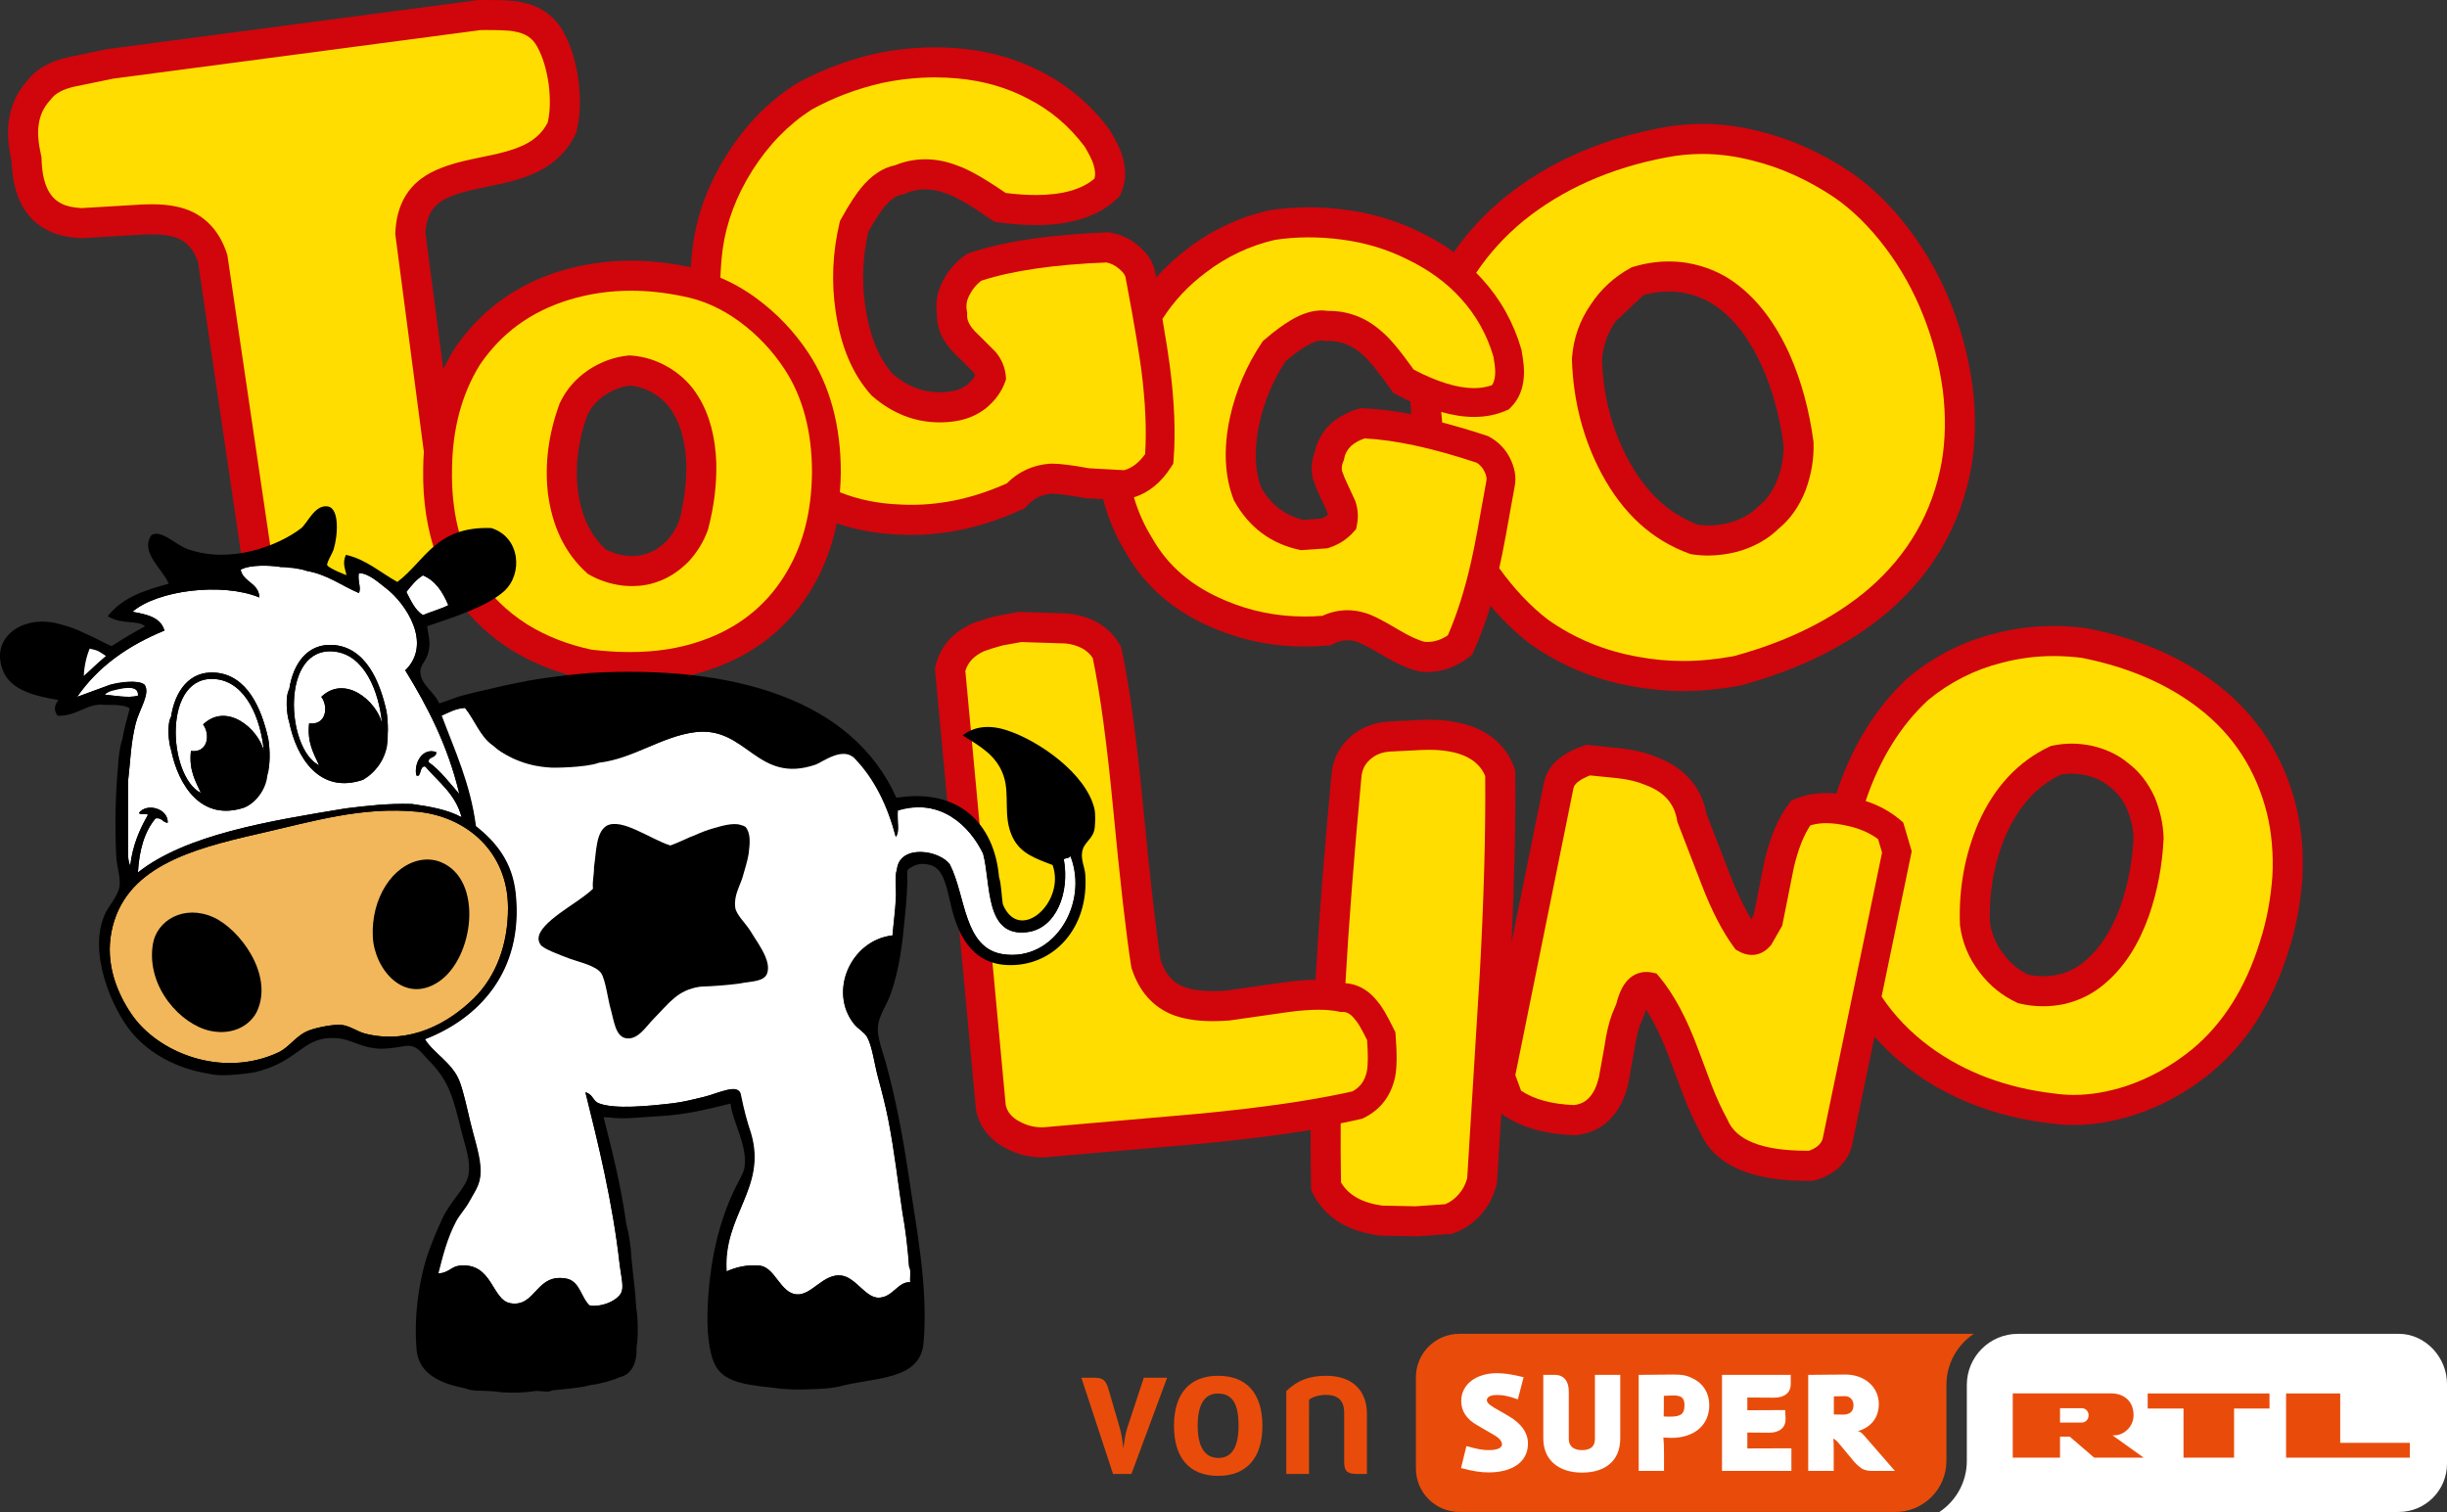 <?xml version="1.0" encoding="utf-8"?>
<!-- Generator: Adobe Illustrator 16.0.0, SVG Export Plug-In . SVG Version: 6.00 Build 0)  -->
<!DOCTYPE svg PUBLIC "-//W3C//DTD SVG 1.1//EN" "http://www.w3.org/Graphics/SVG/1.1/DTD/svg11.dtd">
<svg version="1.1" id="Layer_1" xmlns="http://www.w3.org/2000/svg" xmlns:xlink="http://www.w3.org/1999/xlink" x="0px" y="0px"
	 width="1000.001px" height="617.988px" viewBox="0 0 1000.001 617.988" enable-background="new 0 0 1000.001 617.988"
	 xml:space="preserve">
<rect x="0" y="0" width="1000.001" height="617.988" fill="#333333" stroke="none"/>
<g>
	<path fill="#D1050C" d="M578.757,505.338l-0.33-0.012l-13.996-0.279l-0.401-0.008l-0.413-0.053
		c-13.076-1.742-22.18-7.482-27.061-17.07l-0.754-1.479l-0.03-1.629c-0.155-7.441-0.208-15.131-0.177-22.932
		c-12.55,2.064-26.854,3.871-43.471,5.48l-64.558,5.635l-0.144,0.02h-0.145c-0.526,0.031-1.022,0.041-1.537,0.041
		c-5.336,0-10.466-1.35-15.224-4.004c-6.234-3.396-10.26-8.627-11.601-15.121l-0.083-0.393l-0.031-0.391l-16.617-178.704
		l-0.113-1.188l0.279-1.166c1.869-7.762,6.874-13.551,14.873-17.206l0.289-0.124l0.299-0.113c3.055-1.075,5.944-1.983,8.845-2.746
		l0.279-0.061l0.278-0.063l8.504-1.539l0.743-0.122l0.764,0.02l18.867,0.61h0.3l0.31,0.039c12.137,1.425,18.082,7.72,20.941,12.758
		l0.536,0.958l0.228,1.075c3.178,14.882,6.119,36.391,8.74,63.916c2.736,28.693,5.213,50.49,7.194,63.113
		c1.909,5.541,4.912,8.969,9.423,10.764c2.931,1.135,6.967,1.723,11.932,1.723c1.744,0,3.611-0.07,5.583-0.215l23.655-3.396
		c4.624-0.639,8.865-0.971,12.674-1.02c1.279-23.006,3.52-51.832,6.471-83.385c0.393-6.223,3.024-11.683,7.658-15.81
		c4.325-3.861,9.64-6.007,15.802-6.347l12.602-0.641c1.321-0.061,2.579-0.094,3.818-0.094c3.943,0,7.555,0.312,10.724,0.931
		c15.367,2.724,21.611,11.662,24.141,18.68l0.412,1.136v1.207c0.208,20.313-0.32,43.542-1.558,69.241L631,319.605l0.032-0.155
		l0.041-0.155c1.588-6.422,6.884-11.25,15.708-14.346l1.507-0.527l1.59,0.166l12.446,1.259c5.759,0.671,10.672,1.878,14.687,3.602
		c11.311,4.25,18.341,12.26,20.373,23.191l9.546,24.677c2.817,7.316,5.708,13.375,8.764,18.371l0.99-1.713l4.376-21.983l0.03-0.146
		l0.032-0.133c2.354-9.847,5.646-17.567,9.763-22.964l1.177-1.539l1.797-0.732c3.715-1.538,7.895-2.322,12.437-2.322
		c1.331,0,2.714,0.074,4.128,0.219c6.389-19.405,16.234-35.298,29.29-47.344l0.134-0.122l0.156-0.125
		c10.393-8.576,22.158-14.564,34.986-17.774c7.751-2.083,15.956-3.146,24.296-3.146c4.241,0,8.618,0.268,13.014,0.826l0.249,0.03
		l0.247,0.052c20.992,4.127,38.94,11.877,53.348,23.037c16.307,12.548,27.165,29.301,32.232,49.776
		c2.219,9.195,3.065,18.969,2.549,29.094c-0.764,10.693-2.611,20.469-5.676,30.002c-6.472,20.982-17.111,37.723-31.604,49.676
		c-9.639,7.863-20.125,13.676-31.168,17.287c-8.556,2.766-16.927,4.168-24.914,4.168c-3.272,0-6.554-0.236-9.732-0.701
		c-21.427-2.477-40.323-9.598-56.166-21.168c-5.842-4.293-11.063-9.041-15.615-14.213l-9.155,44.143
		c-0.723,3.572-2.693,6.846-5.841,9.693l-0.136,0.113l-0.134,0.123c-2.725,2.23-6.006,3.871-9.227,4.625l-0.743,0.184l-0.784,0.012
		c-0.619,0-1.237,0.012-1.837,0.012c-23.067,0-37.64-6.648-43.357-19.744c-2.487-4.613-4.81-9.693-6.874-15.078l-5.501-14.68
		c-3.014-8.232-6.306-15.107-9.824-20.559c-0.104,0.363-0.218,0.766-0.342,1.23l-0.113,0.453l-0.187,0.434l-1.815,4.408
		c-0.547,1.527-1.56,4.881-2.344,10.484l-0.03,0.133l-0.021,0.135l-2.259,12.594l-0.042,0.162l-0.031,0.178
		c-1.29,5.574-3.427,10.115-6.378,13.479c-3.592,4.346-8.689,6.996-14.758,7.668l-0.507,0.053l-0.516-0.021
		c-12.334-0.404-22.346-3.377-29.767-8.834l-1.712,27.732l-0.042,0.68l-0.165,0.67c-1.237,4.729-3.199,8.535-6.213,12.004
		c-2.952,3.459-6.677,6.068-11.033,7.709l-0.99,0.383l-1.054,0.07l-13.241,0.939L578.757,505.338z M828.799,398.361
		c2.013,0.424,4.077,0.65,6.101,0.65c2.104,0,4.22-0.227,6.306-0.691c4.324-1.01,8.235-3.076,11.517-6.098l0.053-0.064l0.083-0.061
		c5.779-5.059,10.413-12.469,13.809-22.015c2.993-8.712,4.768-18.031,5.233-27.641c-0.146-3.952-1.054-7.842-2.715-11.919
		c-1.816-3.84-4.066-6.709-6.864-8.795l-0.227-0.143l-0.186-0.174c-2.447-2.108-5.687-3.654-9.63-4.586
		c-1.929-0.4-3.839-0.597-5.676-0.597c-1.527,0-3.056,0.133-4.553,0.423c-9.793,4.83-17.069,12.869-22.271,24.563
		c-4.748,11.054-6.968,23.128-6.564,35.822c0.701,4.749,2.518,8.991,5.542,12.933C821.584,393.686,824.774,396.359,828.799,398.361"
		/>
	<path fill="#D1050C" d="M687.93,282.459h-0.062c-6.894,0-13.788-0.641-20.519-1.9c-15.491-2.693-29.651-8.554-42.015-17.379
		l-0.094-0.072l-0.093-0.072c-5.604-4.295-10.971-9.444-16.008-15.379c-2.043,6.698-4.324,12.838-6.842,18.371l-0.754,1.674
		l-1.466,1.102c-5.191,3.892-10.806,5.872-16.698,5.872c-0.877,0-1.776-0.05-2.663-0.132l-0.382-0.042l-0.372-0.083
		c-4.035-0.856-8.896-2.991-14.852-6.521c-7.121-4.273-9.754-5.325-10.682-5.574l-0.104-0.03l-0.124-0.031
		c-1.207-0.373-2.414-0.549-3.581-0.549c-1.879,0-3.716,0.467-5.635,1.425l-1.229,0.611l-1.362,0.122
		c-3.086,0.271-6.173,0.403-9.207,0.403c-12.951,0-25.43-2.508-37.061-7.452c-16.101-6.687-28.239-17.1-36.031-30.93
		c-4.149-6.688-7.255-14.015-9.288-21.882l-6.751-0.359l-0.434-0.022l-0.443-0.083c-6.46-1.177-10.796-1.743-13.242-1.743
		c-0.164,0-0.309,0.011-0.454,0.011c-3.942,0.362-7.038,1.919-9.774,4.87l-0.98,1.063l-1.3,0.599
		c-15.152,6.905-29.868,10.27-45.009,10.27c-1.723,0-3.468-0.042-5.191-0.135c-8.959-0.34-17.432-1.878-25.265-4.613
		c-2.127,10.402-5.852,19.857-11.116,28.196c-9.34,14.905-22.88,25.492-40.25,31.469c-9.991,3.489-21.169,5.262-33.202,5.262
		c-5.512,0-11.343-0.359-17.319-1.094l-0.31-0.031l-0.299-0.061c-11.281-2.375-21.54-6.389-30.487-11.944
		c-8.722-5.529-15.925-12.239-21.973-20.454c-3.211,6.234-7.875,5.232-12.097,7.245l-0.217,0.103l-0.227,2.364
		c-8.804,3.508-18.154,7.947-27.805,8.742c-3.581,0.351-7.213,0.536-10.671,0.536c-6.13,0-12.065-0.577-17.658-1.712l-1.218-0.249
		l-1.052-0.649c-7.905-4.779-13.128-12.623-15.533-23.315c-0.835-3.323-1.579-7.784-2.085-12.416L80.921,107.088
		c-2.095-6.142-5.738-9.527-11.445-10.641c-2.147-0.455-4.624-0.671-7.494-0.671c-0.949,0-1.94,0.021-2.972,0.073l-25.358,1.486
		l-0.424,0.021l-0.434-0.021c-5.552-0.341-9.927-1.393-13.385-3.251C10.162,89.491,5.218,79.975,4.712,65.785
		C3.31,59.458,2.938,53.946,3.609,49.396c0.794-6.142,3.395-11.839,7.513-16.379c3.613-4.769,9.331-8.03,16.968-9.67l15.78-3.262
		l0.258-0.051L44.375,20l150.819-19.94l0.443-0.051L196.082,0h2.342c7.709,0,11.879,0.257,14.696,0.918
		c7.627,1.435,13.542,5.625,17.133,12.137c2.982,5.316,4.996,11.745,6.131,19.61c0.98,7.926,0.752,14.645-0.702,20.693l-0.145,0.681
		l-0.3,0.641c-3.488,7.617-9.896,13.438-18.515,16.833c-2.819,1.198-6.224,2.24-11.013,3.387l-0.094,0.019l-0.093,0.021
		l-10.485,2.219c-9.197,1.95-13.47,4.139-15.431,5.625c-3.54,2.631-5.418,6.667-5.737,12.343l7.306,55.773
		c1.332-2.848,2.849-5.602,4.49-8.275l0.073-0.125l0.093-0.125c10.341-15.244,24.728-25.832,42.79-31.5
		c9.495-2.878,19.321-4.333,29.28-4.333c7.586,0,15.48,0.837,23.491,2.497c0.298,0.052,0.607,0.124,0.907,0.177
		c0.196-3.014,0.475-6.019,0.847-8.98c1.786-12.86,6.451-25.307,13.892-37.083c7.719-12.158,16.885-21.54,28.009-28.712l0.208-0.134
		l0.217-0.113c9.917-5.491,20.692-9.598,32.015-12.21c8.288-1.765,16.524-2.642,24.626-2.642c3.447,0,6.924,0.166,10.332,0.475
		c12.054,1.094,23.284,4.334,33.346,9.64c10.609,5.386,19.847,13.21,27.391,23.201l0.238,0.32l0.217,0.351
		c2.384,4.045,4.148,7.379,5.046,10.517c1.652,5.428,1.497,10.526-0.515,15.037l-0.568,1.28l-1.022,0.969
		c-7.492,7.215-18.691,10.868-33.253,10.868c-4.645,0-9.732-0.371-15.152-1.094l-1.712-0.227l-1.424-0.98
		c-8.267-5.729-14.275-9.238-17.856-10.436l-0.175-0.051l-0.165-0.072c-2.983-1.156-5.925-1.755-8.732-1.755
		c-2.725,0-5.418,0.569-8.009,1.672l-0.794,0.341l-0.847,0.144c-2.271,0.382-4.675,2.106-7.132,5.129
		c-1.083,1.342-3.364,4.469-6.47,10.063c-2.375,10.445-2.757,20.592-1.177,31.005c1.786,11.692,5.438,20.57,11.146,27.132
		c5.903,5.027,12.167,7.472,19.124,7.472c1.673,0,3.417-0.144,5.182-0.434c2.333-0.422,4.292-1.268,6.202-2.724
		c1.373-1.146,2.437-2.383,3.168-3.715c-0.206-0.517-0.485-1.022-0.877-1.508l-5.284-5.295c-3.128-2.909-5.027-5.096-6.348-7.295
		c-2.106-3.323-3.138-6.936-3.075-10.745c-0.733-4.85,0.113-9.557,2.518-13.985c1.993-3.953,5.108-7.513,8.989-10.321l0.878-0.619
		l1.011-0.352c13.913-4.685,32.769-7.502,56.042-8.369l0.765-0.03l0.773,0.134c4.241,0.764,8.029,2.538,11.229,5.284
		c4.107,3.374,6.449,7.194,7.079,11.588c0.083,0.497,0.187,0.983,0.269,1.456c3.799-4.281,8.092-8.224,12.828-11.775
		c9.815-7.545,20.952-12.808,33.027-15.595l0.237-0.051l0.247-0.042c5.182-0.805,10.579-1.228,16.02-1.228
		c4.994,0,10.134,0.351,15.233,1.042c10.826,1.425,21.075,4.521,30.425,9.196c4.882,2.363,9.465,5.067,13.645,8.102
		c5.635-8.143,12.56-15.605,20.631-22.272c17.587-14.253,39.086-23.84,63.927-28.526c5.543-1.073,11.251-1.631,16.927-1.631
		c7.782,0,15.697,1.033,23.53,3.076c12.778,3.107,25.391,8.772,37.372,16.823c8.558,5.895,16.576,13.768,23.893,23.481
		c6.905,9.195,12.603,19.393,16.947,30.331c4.264,10.745,7.142,21.705,8.763,33.502c1.434,11.756,1.26,22.882-0.525,33.204
		c-4.284,23.384-15.679,43.169-33.884,58.889c-15.863,13.54-36.092,23.677-60.171,30.157l-0.258,0.072l-0.279,0.052
		C703.164,281.706,695.402,282.459,687.93,282.459 M247.469,224.538c2.549,1.354,5.408,2.24,8.318,2.591
		c0.814,0.094,1.682,0.135,2.538,0.135c2.292,0,4.386-0.351,6.234-1.052l0.092-0.03l0.094-0.033
		c2.704-0.939,5.263-2.641,7.833-5.179c2.301-2.58,3.891-5.204,5.026-8.195c2.044-7.855,2.993-15.667,2.849-23.221
		c-0.29-8.433-2.127-15.493-5.45-20.89c-1.931-3.24-4.48-5.77-7.824-7.823c-3.076-1.848-6.295-2.922-9.774-3.243
		c-3.519,0.456-6.894,1.735-10.063,3.809c-3.271,2.18-5.676,4.892-7.296,8.267c-3.685,10.134-5.027,20.219-3.996,29.983
		C237.324,210.337,241.06,218.51,247.469,224.538 M660.291,131.31l-0.062,0.094c-3.263,4.696-5.067,9.794-5.554,15.584
		c0.507,14.924,3.994,28.279,10.662,40.819c7.203,13.377,16.585,22.138,28.63,26.709c1.372,0.177,2.725,0.271,4.088,0.271
		c2.868,0,5.8-0.392,8.969-1.218c4.695-1.354,8.38-3.428,11.26-6.306l0.288-0.279l0.3-0.249c3.23-2.58,5.801-6.275,7.626-11.001
		c1.673-4.583,2.467-9.206,2.365-13.996c-1.601-11.642-4.407-21.973-8.588-31.549c-4.809-10.839-10.93-19.073-18.195-24.442
		c-4.294-3.218-8.989-5.179-14.8-6.201c-1.661-0.257-3.479-0.392-5.274-0.392c-3.438,0-6.843,0.483-10.393,1.486 M515.428,199.313
		c4.118,7.124,9.619,11.333,17.227,13.192l7.349-0.539c0.969-0.359,1.837-0.834,2.601-1.422c-0.021-0.415-0.093-0.837-0.217-1.282
		l-2.767-5.994c-1.486-3.005-2.416-5.574-2.983-7.268l-0.144-0.422l-0.083-0.464c-0.712-3.541-0.392-7.102,0.96-10.59
		c0.847-4.096,2.931-7.803,6.161-11.043l0.196-0.196l0.217-0.177c3.188-2.734,6.77-4.673,10.93-5.922l1.146-0.351l1.207,0.05
		c5.904,0.226,12.416,1.021,19.476,2.375c-0.135-1.724-0.237-3.438-0.3-5.14c-1.815-0.837-3.652-1.765-5.512-2.757l-1.475-0.792
		l-0.96-1.354c-4.324-6.008-8.742-11.91-11.859-14.438l-0.104-0.094l-0.113-0.094c-4.004-3.519-8.39-5.231-13.406-5.231
		l-0.526,0.011l-0.764,0.02l-0.754-0.144c-0.258-0.053-0.526-0.072-0.826-0.072c-1.61,0-3.756,0.751-6.182,2.199
		c-1.568,0.939-4.736,2.991-8.556,6.272c-5.119,7.792-8.742,16.462-10.766,25.763C512.477,183.442,512.756,192.173,515.428,199.313"
		/>
	<path fill="#FFDD00" d="M926.454,332.545c-4.397-17.711-13.747-32.189-27.845-43.025c-12.829-9.949-28.991-16.907-47.921-20.652
		c-3.849-0.475-7.688-0.724-11.403-0.724c-7.256,0-14.418,0.931-21.313,2.787c-10.992,2.746-21.116,7.886-30.014,15.203
		c-11.27,10.413-19.825,24.307-25.533,41.252c5.191,1.683,9.825,4.19,13.779,7.461l1.558,1.301l0.589,1.95l2.436,8.277l0.464,1.6
		l-0.341,1.633l-11.973,57.713c5.203,7.822,11.869,14.75,19.981,20.705c14.109,10.307,31.107,16.666,50.552,18.918
		c2.632,0.381,5.336,0.576,8.08,0.576h0.022c6.688,0,13.777-1.199,21.085-3.549c9.607-3.16,18.742-8.227,27.164-15.078
		c12.601-10.416,21.932-25.205,27.721-43.969c2.767-8.588,4.428-17.391,5.1-26.887C929.106,349.091,928.374,340.514,926.454,332.545
		 M884.191,342.66v0.053c-0.506,10.896-2.499,21.476-5.956,31.478c-4.086,11.548-9.877,20.661-17.185,27.071
		c-4.859,4.459-10.64,7.514-17.225,9.072c-2.951,0.641-5.955,0.961-8.917,0.961c-3.261,0-6.533-0.385-9.691-1.158l-0.351-0.082
		l-0.155-0.031l-0.145-0.072l-0.34-0.154c-6.101-2.869-11.085-6.904-15.224-12.355c-4.428-5.777-7.049-12.023-8.009-19.102
		l-0.032-0.186l-0.009-0.249v-0.071c-0.526-14.656,2.032-28.641,7.605-41.604c6.472-14.584,16.234-25.027,29.002-31.066l0.372-0.166
		l0.134-0.072l0.164-0.03l0.393-0.094c2.621-0.566,5.306-0.865,7.988-0.865c2.662,0,5.439,0.298,8.299,0.887
		c5.893,1.373,10.919,3.798,14.841,7.132c4.469,3.344,7.967,7.822,10.733,13.725c2.313,5.627,3.53,11.064,3.715,16.783
		L884.191,342.66z"/>
	<path fill="#FFDD00" d="M738.192,470.338c-17.854,0-28.681-4.229-32.181-12.57l-0.063-0.145l-0.04-0.094l-0.031-0.082l-0.093-0.154
		c-2.312-4.24-4.448-8.906-6.357-13.891l-5.46-14.574c-4.604-12.529-9.938-22.479-15.863-29.58l-0.815-0.939l-0.33-0.41
		l-0.516-0.104l-1.198-0.27c-0.814-0.174-1.641-0.258-2.445-0.258c-2.57,0-7.317,0.971-10.331,7.441
		c-0.671,1.393-1.342,3.293-1.961,5.635l-1.755,4.242c-1.331,3.621-2.373,8.08-3.097,13.293l-2.229,12.377
		c-0.785,3.383-2.044,6.158-3.644,7.977c-1.63,1.98-3.674,3.066-6.481,3.447c-9.123-0.352-16.42-2.334-21.685-5.883l-2.354-6.348
		l23.779-117.41c0.445-1.785,2.787-3.572,6.771-5.107l11.261,1.146c4.509,0.514,8.267,1.434,11.187,2.703l0.041,0.02l0.146,0.053
		c7.606,2.817,11.817,7.555,12.941,14.521l0.063,0.373l0.031,0.163l0.052,0.154l0.144,0.352l9.785,25.328
		c4.065,10.546,8.359,18.887,13.17,25.461l0.432,0.59l0.187,0.268l0.268,0.166l0.642,0.369c1.908,1.135,3.849,1.713,5.736,1.713
		c2.891,0,5.45-1.268,7.628-3.766l0.237-0.289l0.083-0.094l0.072-0.123l0.175-0.301l3.819-6.656l0.299-0.525l0.113-0.217
		l0.052-0.227l0.124-0.57l4.614-23.157c1.743-7.267,4.004-13.015,6.708-17.021c1.93-0.607,4.107-0.917,6.472-0.917
		c2.321,0,4.881,0.288,7.617,0.868c5.427,1.052,9.866,2.896,13.602,5.664l1.62,5.5L744.87,465.375
		c-0.217,1.002-0.898,2.033-2.054,3.064c-0.98,0.797-2.322,1.518-3.572,1.898H738.192z"/>
	<path fill="#FFDD00" d="M606.953,317.18c-2.209-5.316-7.121-8.681-14.604-10.013c-2.426-0.464-5.254-0.702-8.381-0.702
		c-1.054,0-2.115,0.03-3.221,0.083l-12.508,0.63c-3.417,0.196-6.059,1.229-8.329,3.262c-2.271,2.011-3.406,4.458-3.593,7.709
		c-2.961,31.602-5.191,60.458-6.47,83.442c0,0.104-0.012,0.188-0.012,0.277c3.768,0.238,8.814,1.848,13.242,7.639
		c1.703,1.93,3.53,5.057,6.585,11.209l0.578,1.156l0.103,1.291c0.609,7.762,0.547,13.17-0.206,17.018
		c-1.672,7.762-5.945,13.334-12.745,16.711l-0.703,0.361l-0.773,0.162c-2.56,0.59-5.243,1.158-8.021,1.717
		c-0.051,8.143-0.021,16.213,0.136,24.168c3.095,5.234,8.669,8.342,16.844,9.465l13.57,0.279l12.21-0.855
		c2.137-0.932,3.922-2.24,5.471-4.047c1.661-1.889,2.725-3.922,3.468-6.543l5.098-82.826
		C606.396,368.164,607.149,340.719,606.953,317.18"/>
	<path fill="#FFDD00" d="M425.75,460.762c-3.283,0-6.296-0.795-9.248-2.436c-3.097-1.684-4.841-3.799-5.501-6.635L394.5,274.212
		c1.083-3.58,3.54-6.16,7.709-8.09c2.425-0.856,4.924-1.632,7.473-2.312l7.688-1.384l18.175,0.577
		c5.181,0.652,8.844,2.613,11.022,5.966c3.024,14.388,5.831,35.143,8.35,61.687c2.806,29.414,5.346,51.699,7.379,64.465l0.051,0.289
		l0.021,0.123l0.032,0.113l0.093,0.279c3.034,9.289,8.659,15.637,16.709,18.857c4.47,1.713,10.012,2.6,16.481,2.6
		c2.116,0,4.387-0.104,6.73-0.279h0.041l0.155-0.02l24.057-3.447c4.48-0.6,8.535-0.92,12.076-0.92c3.24,0,6.141,0.271,8.586,0.785
		l0.434,0.104l0.187,0.031h0.186l0.454-0.02l0.247-0.012c1.744,0.012,3.396,1.053,4.995,3.211l0.115,0.143l0.061,0.084l0.073,0.082
		l0.134,0.145c0.434,0.455,1.62,2.127,4.458,7.803c0.444,5.967,0.403,10.289-0.103,12.859c-0.825,3.848-2.652,6.389-5.894,8.154
		c-15.977,3.602-36.164,6.563-61.738,9.041l-64.444,5.635C426.38,460.762,426.06,460.762,425.75,460.762"/>
	<path fill="#FFDD00" d="M793.966,159.528c-1.496-10.795-4.117-20.827-8.03-30.652c-3.921-9.919-9.082-19.155-15.335-27.475
		c-6.502-8.639-13.563-15.595-20.941-20.672c-10.766-7.235-22.066-12.323-33.595-15.131c-6.822-1.775-13.706-2.672-20.436-2.672
		c-4.892,0-9.814,0.474-14.666,1.413c-22.819,4.314-42.459,13.036-58.364,25.916c-7.72,6.368-14.16,13.47-19.34,21.25
		c0.835,0.837,1.671,1.693,2.455,2.569c7.482,8.207,12.85,17.846,15.978,28.632l0.082,0.32l0.062,0.34
		c0.826,4.571,1.115,7.853,0.919,10.331c-0.269,5.151-2.084,9.546-5.254,12.725l-0.887,0.89l-1.156,0.505
		c-3.952,1.724-8.35,2.599-13.077,2.599c-4.199,0-8.669-0.69-13.415-2.044c0.113,1.425,0.247,2.859,0.422,4.314
		c5.769,1.497,11.818,3.262,18.164,5.389l0.549,0.174l0.515,0.279c3.51,1.889,6.338,4.737,8.205,8.226
		c2.22,4.201,2.953,8.248,2.168,12.065c-2.921,16.432-4.81,26.959-6.306,33.419c6.131,8.516,12.797,15.573,19.795,20.94
		c10.857,7.753,23.346,12.902,37.134,15.308c5.977,1.113,12.116,1.682,18.258,1.682c6.667,0,13.653-0.671,20.61-1.972
		c22.252-6.008,40.83-15.286,55.217-27.555c16.028-13.833,26.05-31.231,29.785-51.677
		C795.07,179.818,795.225,169.899,793.966,159.528 M737.966,200.181c-2.591,6.69-6.389,12.087-11.138,15.927
		c-4.345,4.281-9.949,7.419-16.698,9.35c-4.19,1.083-8.143,1.61-12.074,1.61c-2.22,0-4.397-0.166-6.647-0.505l-0.362-0.063
		l-0.144-0.02l-0.134-0.052l-0.331-0.113c-15.336-5.583-27.092-16.296-35.946-32.748c-7.534-14.15-11.591-29.826-12.096-46.589
		l-0.012-0.246v-0.072l0.021-0.196c0.567-8.071,3.147-15.462,7.637-21.923c4.036-6.234,9.702-11.436,16.348-15.045l0.332-0.188
		l0.134-0.072l0.164-0.052l0.352-0.103c4.912-1.475,9.836-2.218,14.645-2.218c2.427,0,4.893,0.196,7.38,0.577
		c7.7,1.351,14.232,4.119,20.001,8.433c8.969,6.634,16.421,16.534,22.15,29.403c4.685,10.756,7.802,22.271,9.557,35.215l0.021,0.32
		l0.01,0.207C741.32,187.527,740.287,193.784,737.966,200.181"/>
	<path fill="#FFDD00" d="M610.317,145.78c-2.621-8.969-7.101-16.968-13.344-23.81c-5.833-6.46-13.025-11.703-21.994-16.029
		c-8.236-4.107-16.917-6.729-26.555-8.009c-4.573-0.609-9.146-0.918-13.583-0.918c-4.748,0-9.454,0.351-13.851,1.033
		c-10.311,2.384-19.837,6.894-28.31,13.416c-7.185,5.378-13.077,11.736-17.628,18.907c1.588,9.187,2.518,15.493,2.992,19.042
		c1.909,14.728,2.416,27.268,1.559,38.424l-0.134,1.663l-0.898,1.403c-4.024,6.317-9.227,10.549-15.182,12.366
		c1.734,5.831,4.139,11.33,7.338,16.451c6.502,11.62,16.379,20.042,30.209,25.801c10.104,4.292,20.951,6.472,32.252,6.472
		c2.374,0,4.79-0.094,7.215-0.279c3.334-1.517,6.771-2.293,10.218-2.293c2.332,0,4.758,0.362,6.967,1.022
		c2.879,0.773,7.142,2.9,13.799,6.883c4.541,2.704,8.184,4.378,10.847,5.016c0.383,0.022,0.764,0.042,1.156,0.042
		c2.797,0,5.583-0.906,8.287-2.693c3.695-8.441,6.885-18.465,9.454-29.817c1.455-6.182,3.447-17.214,6.306-33.386
		c0.237-1.094-0.093-2.467-1.011-4.19c-0.867-1.641-2.116-2.644-3.066-3.21c-17.926-5.947-33.325-9.281-45.72-9.888
		c-2.147,0.743-3.933,1.734-5.501,3.066c-1.6,1.61-2.508,3.292-2.817,5.138l-0.073,0.425l-0.03,0.185l-0.083,0.174l-0.164,0.373
		c-0.589,1.362-0.766,2.591-0.569,3.859c0.691,2.002,1.435,3.8,2.354,5.657l3.004,6.502l0.092,0.215l0.042,0.083l0.031,0.094
		l0.072,0.227c1.031,3.334,1.166,6.328,0.454,9.745l-0.187,0.906l-0.081,0.384l-0.259,0.309l-0.62,0.702
		c-2.725,3.138-6.202,5.386-10.33,6.698l-0.403,0.124l-0.175,0.05l-0.165,0.011l-0.424,0.042l-9.34,0.66l-0.495,0.03l-0.218,0.033
		l-0.216-0.053l-0.495-0.102c-11.632-2.489-20.57-9.165-26.556-19.818l-0.134-0.205l-0.053-0.113l-0.051-0.116l-0.083-0.227
		c-3.727-9.516-4.262-20.766-1.569-33.48c2.446-11.115,6.844-21.467,13.088-30.756l0.258-0.393l0.113-0.154l0.134-0.133l0.362-0.32
		c4.633-4.058,8.597-6.709,11.114-8.217c4.366-2.599,8.567-3.911,12.437-3.911c0.867,0,1.735,0.063,2.561,0.196l0.31-0.011
		c8.019,0,15.223,2.756,21.364,8.154c3.911,3.171,8.039,8.422,13.396,15.854c9.598,5.016,17.886,7.563,24.645,7.563
		c2.674,0,5.141-0.412,7.349-1.215c0.764-1.105,1.188-2.655,1.292-4.657C611.092,151.849,611.03,149.838,610.317,145.78"/>
	<path fill="#FFDD00" d="M466.395,151.015c-0.743-5.441-2.561-17.454-6.297-36.908l-0.041-0.268v-0.052
		c-0.082-0.558-0.236-1.878-2.931-4.088c-1.394-1.196-3.055-2.011-4.912-2.425c-21.375,0.837-38.59,3.345-51.191,7.463
		c-2.065,1.61-3.654,3.508-4.748,5.707c-1.249,2.249-1.59,4.333-1.135,6.75l0.083,0.442l0.042,0.188l-0.011,0.205l-0.031,0.434
		c-0.094,1.591,0.298,3.024,1.279,4.552c0.702,1.158,2.075,2.682,4.397,4.851l5.78,5.781l0.144,0.144l0.042,0.052
		c2.478,2.95,3.943,6.461,4.19,10.124l0.052,0.743l0.03,0.31l-0.104,0.29l-0.257,0.702c-1.435,4.088-4.067,7.731-7.886,10.877
		c-3.519,2.695-7.255,4.336-11.797,5.159c-2.404,0.384-4.798,0.591-7.13,0.591c-10.064,0-19.321-3.635-27.547-10.786l-0.175-0.155
		l-0.072-0.063l-0.062-0.072l-0.166-0.166c-7.513-8.452-12.229-19.506-14.397-33.809c-1.858-12.137-1.32-24.472,1.58-36.64
		l0.113-0.464l0.042-0.208l0.104-0.175l0.236-0.413c3.592-6.595,6.42-10.579,8.186-12.776c4.221-5.203,8.948-8.35,14.005-9.372
		c3.962-1.62,8.09-2.435,12.301-2.435c4.305,0,8.712,0.856,13.015,2.527c4.654,1.569,10.96,5.152,19.878,11.25
		c4.417,0.547,8.556,0.826,12.312,0.826c10.704,0,18.774-2.25,23.945-6.698c0.454-1.58,0.33-3.438-0.403-5.8
		c-0.547-1.95-2.178-4.861-3.602-7.298c-6.44-8.524-14.036-14.933-23.191-19.587c-8.618-4.552-18.288-7.328-28.763-8.267
		c-3.014-0.279-6.121-0.424-9.186-0.424c-7.256,0-14.615,0.785-21.86,2.323c-10.332,2.384-19.744,5.965-28.661,10.888
		c-9.546,6.182-17.452,14.315-24.161,24.853c-6.502,10.3-10.568,21.105-12.095,32.088c-0.506,3.994-0.806,7.884-0.96,11.724
		c5.015,2.105,9.876,4.861,14.654,8.35c8.412,6.163,15.575,13.684,21.313,22.376c8.793,13.291,13.262,29.723,13.262,48.837
		c-0.03,2.765-0.175,5.469-0.382,8.121c7.473,3.005,15.708,4.688,24.646,5.016c1.518,0.083,3.045,0.124,4.552,0.124
		c13.056,0,25.822-2.87,39.022-8.761c4.676-4.726,10.456-7.43,17.236-8.019c0.382-0.022,0.805-0.042,1.269-0.042
		c3.221,0,7.886,0.588,15.101,1.878l14.325,0.792c3.138-0.792,6.1-3.063,8.587-6.582
		C468.612,175.609,468.097,164.287,466.395,151.015"/>
	<path fill="#FFDD00" d="M173.221,184.68l-11.633-88.574l-0.03-0.298l-0.021-0.145v-0.134l0.021-0.3
		c0.383-9.804,3.964-17.287,10.63-22.231c4.376-3.323,11.023-5.893,20.302-7.853l10.351-2.199c4.211-1.012,7.081-1.889,9.372-2.859
		c5.51-2.178,9.423-5.563,11.641-10.084c0.992-4.469,1.105-9.576,0.372-15.584c-0.918-6.336-2.476-11.383-4.747-15.44
		c-1.848-3.364-4.635-5.273-8.897-6.037l-0.155-0.042l-0.051-0.009c-2.447-0.611-9.361-0.611-11.963-0.611l-1.92,0.011
		L46.203,32.148l-15.523,3.2c-4.798,1.032-8.122,2.796-9.887,5.252l-0.236,0.311l-0.166,0.175c-2.559,2.746-4.119,6.14-4.624,10.104
		c-0.464,3.179-0.104,7.399,1.073,12.55l0.083,0.341l0.041,0.144v0.146l0.01,0.371c0.238,9.857,2.891,15.884,8.165,18.484
		c1.805,0.98,4.447,1.59,8.081,1.837l25.254-1.496c1.218-0.051,2.395-0.073,3.521-0.073c3.756,0,6.987,0.29,9.836,0.888
		c10.31,2.023,17.555,8.772,20.981,19.527l0.072,0.279l0.042,0.102l0.021,0.115l0.042,0.3l17.648,119.648
		c0.6,5.604,1.435,9.413,1.878,11.22c1.569,6.955,4.655,12.013,9.176,15.048c4.562,0.875,9.248,1.29,14.294,1.29
		c3.076,0,6.317-0.155,9.682-0.486c8.401-0.702,16.534-2.58,24.057-5.563c5.718-2.787,8.618-8.679,8.897-17.938
		c-4.004-10.908-5.935-23.056-5.676-36.309C172.952,189.262,173.056,186.95,173.221,184.68"/>
	<path fill="#FFDD00" d="M257.398,266.514c-4.954,0-10.229-0.332-15.678-0.98c-9.67-2.055-18.546-5.521-26.255-10.311
		c-8.38-5.314-15.152-11.982-20.704-20.382c-6.978-11.952-10.362-26.442-10.042-43.007c0.144-16.379,3.973-30.756,11.383-42.741
		c8.793-12.93,20.642-21.611,36.195-26.48c8.361-2.55,16.73-3.79,25.616-3.79c6.75,0,13.809,0.754,20.982,2.24
		c8.267,1.569,15.842,4.933,23.201,10.3c7.235,5.306,13.438,11.819,18.413,19.352c7.514,11.353,11.322,25.608,11.322,42.358
		c-0.165,16.688-3.881,30.568-11.383,42.438c-7.814,12.49-19.208,21.376-33.832,26.4
		C277.75,265.005,268.203,266.514,257.398,266.514 M257.181,145.264l-0.124,0.011l-0.3,0.03c-5.697,0.588-11.125,2.539-16.121,5.812
		c-5.314,3.539-9.288,8.124-11.847,13.623l-0.032,0.053l-0.083,0.196c-4.468,12.167-6.068,24.213-4.841,35.958
		c1.672,14.046,7.049,25.235,16.008,33.273l0.289,0.26l0.114,0.102l0.155,0.083l0.33,0.185c4.107,2.364,8.814,3.911,13.593,4.48
		c1.352,0.155,2.693,0.227,3.983,0.227c3.818,0,7.38-0.619,10.62-1.859c4.418-1.536,8.515-4.209,12.469-8.162l0.051-0.042
		l0.104-0.113c3.57-3.975,6.006-8.01,7.709-12.736l0.021-0.061l0.072-0.207c2.437-9.229,3.562-18.277,3.375-27.072
		c-0.372-10.745-2.808-19.857-7.256-27.091c-2.91-4.851-6.791-8.723-11.848-11.838c-5.056-3.044-10.279-4.696-16.006-5.088
		l-0.31-0.022H257.181z"/>
	<path d="M447.393,338.131c0.144-1.55,0.362-5.408-0.145-7.566c-3.333-14.211-22.55-27.825-35.896-32.118
		c-8.297-2.674-14.077-0.897-17.958,2.105c6.904,4.364,13.83,8.082,16.689,16.409c2.787,8.072-0.424,16.844,3.798,25.379
		c3.219,6.544,9.289,8.547,16.276,11.221c5.45,15.15-13.634,32.404-20.353,15.986c-0.557-3.654-0.547-7.855-1.537-11.076
		c-1.92-22.116-16.802-36.474-41.945-32.396c-17.979-40.179-66.373-54.307-124.82-51.045c-7.173,0.505-19.661,2.155-22.458,2.663
		c-2.797,0.351-12.901,2.425-18.95,3.912c-3.849,0.814-8.039,1.867-11.074,2.673c-1.424,0.227-4.965,1.773-9.515,3.229
		c-2.168-5.068-7.628-7.471-7.731-13.045c-0.072-2.795,2.808-4.488,3.509-8.844c0.609-3.862-0.185-5.461-0.702-9.67
		c8.98-3.129,23.944-7.577,31.417-14.305c7.73-6.966,6.75-22.014-5.191-25.812c-22.716-0.837-27.009,13.416-38.424,22.014
		c-6.74-3.654-12.571-9.146-21.024-11.074c-1.403,3.229-0.567,4.911,0.249,8.287c-0.475-0.061-6.853-2.674-7.844-3.933
		c-0.577-0.743,2.054-4.922,2.54-6.469c1.754-5.574,2.569-16.915-2.395-17.68c-5.336-0.804-8.257,6.947-10.941,8.999
		c-9.124,6.997-28.754,14.758-46.422,8.411c-4.676-1.682-10.941-8.264-14.728-5.602c-4.635,6.861,4.438,13.57,7.163,19.763
		c-9.589,2.746-18.516,5.201-24.998,13.324c6.193,3.654,12.076,1.403,15.295,4.077c-5.511,3.063-8.482,4.828-13.736,8.154
		c-3.85-1.735-6.596-3.406-10.507-5.068c-2.9-1.445-6.791-3.044-10.093-3.798c-15.151-4.635-29.487,5.171-23.583,19.228
		c3.24,7.709,13.18,10.093,22.458,11.643c-0.99,1.641-2.395,3.508-0.279,6.46c8.257,0.144,12.055-5.276,19.052-4.491
		c0.373,0.177,8.361-0.483,10.404,1.539c-1.062,4.356-2.208,7.67-2.952,12.344c-1.114,3.24-1.579,7.154-1.806,11.281
		c-1.053,11.436-1.373,24.161-0.732,36.692c0.257,4.892,2.146,9.433,1.124,13.322c-0.847,3.221-4.211,7.297-5.335,9.537
		c-7.99,15.852,2.663,39.922,10.681,49.385c7.287,8.607,18.392,14.615,31.252,16.658c5.005,1.342,12.859,0.268,18.102-0.414
		c19.785-4.354,19.857-15.502,35.081-14.027c4.737,0.457,8.979,3.5,14.862,4.078c2.879,0.475,8.061-0.186,10.941-0.713
		c6.047-1.393,7.482,2.127,11.497,6.193c7.968,8.07,9.691,15.617,12.756,28.051c1.467,5.926,4.305,13.193,2.808,18.941
		c-1.26,4.891-7.081,9.908-10.506,17.09c-0.724,1.508-1.527,3.469-2.261,5.057c-0.692,1.549-2.425,6.049-2.942,7.422
		c-4.22,11.25-6.574,27.516-5.305,41.264c0.939,10.207,10.455,13.85,20.033,15.717c2.508,1.24,6.472,0.807,9.949,1.086l1.961,0.143
		c4.675,0.744,11.611,0.607,16.286-0.143c2.106-0.291,5.657,0.762,7.028-0.279c5.533-0.631,11.116-0.908,15.987-2.221
		c4.056-0.453,8.763-1.879,11.921-3.229c4.913-1.25,6.945-5.945,6.719-12.346c0.743-3.465,0.598-12.527-0.145-15.986
		c-0.371-7.75-1.311-13.016-1.961-20.486c-0.196-4.625-1.052-9.969-2.085-13.748c-2.28-16.387-5.831-29.908-9.278-43.625
		c0,0,3.283,0.031,4.088,0.279c5.501,0.482,12.693-0.445,18.226-0.701c11.714-0.631,19.64-2.787,29.589-5.172
		c0.681,7.408,7.266,17.492,5.604,26.504c-0.351,1.93-2.787,6.049-4.045,8.689c-6.368,13.354-10.249,29.424-10.971,48.818
		c-0.269,7.398,0.165,17.441,3.24,23.139c4.15,7.678,14.935,7.926,26.927,9.412l2.106,0.133c3.189,0.26,7.824,0.195,11.075,0
		c3.416-0.039,7.915-0.412,10.681-1.113c14.211-3.787,32.831-2.334,34.213-17.691c2.023-22.641-2.981-47.227-6.027-68.148
		c-2.342-16.131-5.429-32.055-9.269-46.02c-1.361-4.943-3.602-10.549-3.375-14.727c0.279-5.037,3.705-9.279,5.336-14.027
		c3.519-10.135,4.727-20.381,5.759-31.695c0.671-6.047,0.785-9.41,1.001-14.17c0.01-2.086-0.383-3.467,0.268-4.922
		c3.055-1.9,4.944-2.775,9.114-1.682c5.902,1.547,6.883,10.67,8.68,17.678c3.106,12.064,9.269,24.254,26.112,23.16
		c17.246-1.125,30.137-16.554,28.475-37.319c-0.196-2.437-1.797-5.801-1.259-8.837C442.977,343.848,446.897,343.105,447.393,338.131
		"/>
	<path fill-rule="evenodd" clip-rule="evenodd" fill="#FFFFFF" d="M172.839,235.169c5.274,2.251,8.133,6.905,10.383,12.189
		c-3.189,1.621-7.019,2.602-10.383,4.055c-3.313-2.094-4.922-5.903-6.77-9.474C168.06,239.412,170.042,236.862,172.839,235.169"/>
	<path fill-rule="evenodd" clip-rule="evenodd" fill="#FFFFFF" d="M36.5,264.832c3.468,0.453,4.542,1.939,7.236,3.127
		c-3.138,2.591-6.451,5.615-9.495,8.286C34.406,272.19,35.222,267.773,36.5,264.832"/>
	<path fill="none" stroke="#FFFFFF" stroke-width="2.272" d="M36.5,264.832c3.468,0.453,4.542,1.939,7.236,3.127
		c-3.138,2.591-6.451,5.615-9.495,8.286C34.406,272.19,35.222,267.773,36.5,264.832z"/>
	<path fill-rule="evenodd" clip-rule="evenodd" fill="#FFFFFF" d="M131.309,284.824c3.034,4.085,1.992,11.734-4.975,10.836
		c-0.877,7.958,1.888,12.261,4.066,17.142c-13.551-6.687-15.884-48.992,6.327-46.484c12.127,1.373,18.133,16.07,19.403,29.342
		C153.808,286.473,140.947,275.596,131.309,284.824"/>
	<path fill-rule="evenodd" clip-rule="evenodd" fill="#FFFFFF" d="M82.996,296.113c3.034,4.069,1.993,11.726-4.964,10.839
		c-0.888,7.947,1.878,12.261,4.066,17.153c-13.551-6.71-15.894-49.014,6.317-46.506c12.127,1.384,18.144,16.079,19.414,29.354
		C105.497,297.753,92.636,286.887,82.996,296.113"/>
	<path fill-rule="evenodd" clip-rule="evenodd" fill="#F1B75A" d="M193.614,408.063c-10.289,10.115-25.997,18.951-44.255,14.449
		c-3.375-0.834-6.41-3.301-9.929-3.611c-2.808-0.248-9.237,0.826-13.097,2.26c-5.378,1.992-7.948,6.854-12.633,9.021
		c-22.923,10.629-49.189,0.246-60.046-15.791c-5.708-8.434-10.673-20.291-8.123-33.408c5.108-26.37,32.077-33.801,60.037-40.181
		c22.653-5.171,42.376-11.218,65.021-9.03c19.889,1.932,36.97,16.226,37.01,39.281C207.641,385.957,202.749,399.064,193.614,408.063
		"/>
	<path fill-rule="evenodd" clip-rule="evenodd" fill="#FFFFFF" d="M173.748,313.266c-2.519-0.257-1.486,4.926-3.623,3.613
		c-1.032-4.809,2.416-11.436,8.133-9.485c0.185,2.602-3.2,1.622-3.159,4.068c5.005,3.558,8.577,8.585,12.633,13.085
		c-4.645-19.579-12.891-35.566-22.118-50.562c11.313-10.991,0-27.536-7.679-33.397c-3.085-2.364-7.296-6.389-11.28-6.328
		c-0.63,3.055,1.104,6.121,0,8.124c-7.091-2.994-12.674-7.494-21.23-9.021c-2.755-1-7.988-2.002-10.662-1.588l-0.628-0.113
		c-3.922-0.622-11.653-0.785-14.884,0.792c-0.453,0-0.536,0.362-0.907,0.456c1.177,5.148,7.37,5.273,7.679,11.292
		c-15.327-6.317-41.83-2.9-51.915,5.861c5.893,1.03,11.601,2.251,13.087,7.679c-14.841,6.068-27.132,14.697-35.658,27.083
		c4.479-1.685,9.02-3.314,13.54-4.966c3.86-0.702,11.26-2.229,13.996,0c2.529,3.59-2.219,10.198-3.613,15.802
		c-2.116,8.494-2.157,15.459-3.158,23.923v22.572c0.124,4.088-0.464,8.886,0.909,11.733c0.98-8.328,3.809-14.83,7.215-20.766
		c-0.464-1.03-3.221,0.219-3.613-0.898c3.2-4.156,11.973-1.803,11.735,4.069c-2.137-0.124-2.312-2.21-4.964-1.807
		c-4.49,5.304-6.698,12.858-7.224,22.116c19.702-15.512,53.357-20.98,84.878-26.182c8.576-1.064,17.183-2.086,27.081-1.807
		c7.545,1.041,14.779,2.373,20.321,5.416C186.205,324.58,179.228,319.666,173.748,313.266 M108.727,316.434
		c-1.116,6.246-4.852,9.878-8.576,13.532c-17.845,6.151-27.289-9.011-30.24-23.47c-1.054-3.085-1.734-10.609,0-13.551
		c1.588-10.436,7.42-18.586,17.596-18.051c13.655,0.713,19.476,15.101,22.128,27.083
		C110.356,306.012,110.728,313.598,108.727,316.434 M118.21,295.204c-1.052-3.085-1.712-10.598,0-13.551
		c1.601-10.433,7.411-18.575,17.607-18.05c13.655,0.712,19.476,15.101,22.118,27.094c0.722,4.024,1.094,11.609-0.897,14.438
		c-1.125,6.253-4.861,9.897-8.577,13.551C130.617,324.825,121.163,309.675,118.21,295.204"/>
	<path fill-rule="evenodd" clip-rule="evenodd" fill="#FFFFFF" d="M437.474,349.834c-0.33,1.021-1.908,0.795-2.713,1.351
		c2.508,13.78-3.147,28.29-14.894,29.798c-17.494,2.24-14.758-19.735-18.051-32.057c-5.47-11.281-17.577-23.057-35.235-17.711
		c-0.422,3.488,1.332,8.493-0.505,10.567c-3.406-12.858-8.38-23.614-16.327-31.922c-4.79-5.17-12.18,0.362-16.111,2.055
		c-24.151,8.339-28.455-15.379-49.664-12.642c-13.5,1.731-25.141,10.557-39.271,12.189c-6.059,1.208-14.625,2.663-19.641,1.66
		c-5.625-1.301-12.189-1.29-16.483-3.922c-2.797-1.259-5.429-2.693-7.225-4.963c-5.118-3.591-7.369-10.084-11.28-14.904
		c-3.983,0.229-7.019,2.013-10,3.231c5.356,14.366,11.982,27.856,14.273,45.277c8.38,6.615,14.873,14.697,16.214,27.464
		c3.354,32.107-15.595,51.168-37.176,59.477c3.23,5.473,11.508,9.496,14.429,17.145c1.743,4.561,2.961,11.18,4.366,16.998
		c1.424,5.914,3.457,12.252,3.932,17.527c0.671,7.459-1.795,9.545-4.449,14.498c-1.559,2.893-4.241,5.656-5.542,8.164
		c-3.694,7.121-5.378,14.264-7.245,21.582c4.428-0.332,5.563-3.025,8.938-3.377c13.54-1.434,13.106,14.006,20.765,15.348
		c10.671,1.848,10.373-12.857,23.479-9.939c5.11,1.51,5.388,7.857,8.867,10.982c4.963,0.793,12.158-2.262,13.251-6.018
		c0.733-2.486-0.515-7.328-0.898-10.836c-2.787-25.205-8.927-50.16-13.994-70.41c3.23,0.932,2.961,3.553,5.418,4.5
		c6.532,2.549,20.332,1.146,30.25,0c3.758-0.424,8.474-1.547,13.087-2.701c5.966-1.479,13.985-5.76,14.604-0.219
		c1.095,5.377,2.385,10.424,4.046,15.232c6.657,22.52-11.405,33.502-9.928,56.58c3.664-1.609,8.071-3.043,13.851-2.52
		c6.14,0.766,8.297,11.139,14.903,11.734c6.223,0.568,11.073-8.791,18.516-7.678c5.686,0.848,9.701,8.959,14.883,9.031
		c5.955,0.082,8.06-6.688,13.097-6.316c-0.187-2.074,0.464-4.975-0.455-6.326c-0.536-7.73-1.435-15.119-2.693-22.119
		c-1.838-12.012-3.17-24.625-5.874-38.371c-1.052-5.307-2.548-11.127-4.075-16.701c-1.548-5.736-2.406-12.951-4.501-16.707
		c-1.104-1.951-3.819-3.375-5.418-5.42c-10.424-13.242-1.26-34.162,15.801-36.123c0.392-5.005,1.073-9.742,1.352-14.891
		c0.3-3.914-0.609-9.01,0.455-12.179c1.228-10.341,17.648-7.784,21.663-1.806c6.533,12.971,5.594,34.139,21.673,36.564
		C430.912,393.16,445.102,369.196,437.474,349.834"/>
	<path fill-rule="evenodd" clip-rule="evenodd" fill="#FFFFFF" d="M46.708,281.725c-1.506,0.135-3.126,1.312-3.89,2.198
		c3.983,0.384,9.64,1.486,13.542,0.445C56.999,279.27,49.031,281.499,46.708,281.725"/>
	<path fill-rule="evenodd" clip-rule="evenodd" d="M87.176,374.902c10.692,4.791,24.728,23.377,17.896,38.354
		c-2.446,5.355-9.433,10.156-19.176,8.078c-11.816-2.496-26.214-17.791-23.438-35.357C64.016,376.141,75.236,369.556,87.176,374.902
		"/>
	<path fill-rule="evenodd" clip-rule="evenodd" d="M446.424,337.181c0.154-1.538,0.061-4.149-0.445-6.317
		c-3.344-14.2-22.458-27.196-34.76-31.148c-5.625-1.795-11.477-2.085-15.357,0.909c6.915,4.367,12.478,7.472,15.357,15.81
		c2.776,8.071,0.134,17.545,3.602,24.824c3.138,6.573,9.268,8.606,16.255,11.28c7.607,16.625-15.378,35.606-22.127,17.606
		c-0.558-3.663-0.805-7.615-1.797-10.826c-1.919-22.127-16.399-36.134-41.54-32.057c-17.969-40.178-66.601-54.276-125.048-51.017
		c-7.173,0.517-17.669,2.003-20.476,2.508c-2.798,0.342-12.757,2.323-18.815,3.82c-3.849,0.804-6.874,1.66-9.897,2.467
		c-1.425,0.227-8.112,2.395-12.665,3.851c-2.157-5.069-8.018-8.889-8.122-14.449c-0.062-2.798,2.962-5.482,3.613-9.032
		c0.681-3.85-0.403-6.162-0.918-10.383c8.988-3.126,24.594-7.72,32.065-14.438c7.72-6.966,5.533-20.012-4.963-23.481
		c-20.621-0.597-26.514,13.532-37.93,22.119c-6.74-3.643-11.858-8.919-20.321-10.839c-1.249,2.735,1.61,4.933,0.909,8.588
		c-0.475-0.072-10.754-3.829-10.373-5.873c0.402-2.301,1.589-4.469,2.074-6.019c1.755-5.571,3.024-16.264-0.722-16.999
		c-3.694-0.732-6.904,5.936-9.495,8.124c-9.774,8.289-30.168,15.822-47.847,9.474c-4.665-1.671-11.415-8.071-14.005-5.872
		c-3.685,4.533,5.418,13.222,8.133,19.415c-9.599,2.746-19.259,5.428-24.832,12.187c4.428,2.354,12.612,0.95,15.801,4.521
		c-5.512,3.055-11.075,5.574-16.329,8.897c-3.839-1.724-6.512-3.561-10.423-5.223c-2.891-1.445-6.462-2.259-9.774-3.002
		c-13.645-4.45-27.34,3.127-23.067,16.481c2.59,8.113,13.665,10.651,23.923,12.189c-0.969,1.641-3.313,3.417-1.795,5.873
		c7.379,0,12.208-5.201,19.197-4.417c0.36,0.174,9.01,0.132,11.053,2.157c-1.073,4.345-2.425,8.411-3.168,13.087
		c-1.104,3.251-1.579,7.151-1.806,11.289c-1.043,11.428-1.537,23.131-0.898,35.66c0.248,4.88,2.374,10.559,1.352,14.448
		c-0.835,3.221-3.87,6.328-4.965,8.576c-8.266,17.028,1.467,39.292,9.485,48.755c7.277,8.609,17.381,14.656,30.24,16.699
		c5.006,1.344,12.819,0.684,18.062,0c19.786-4.344,20.446-15.904,35.658-14.438c4.748,0.453,8.112,3.488,13.996,4.066
		c2.88,0.463,9.144,0.012,12.024-0.518c6.791-1.496,7.896,2.324,11.91,6.379c7.977,8.07,10.032,15.564,13.097,27.992
		c1.456,5.932,4.045,13.539,3.159,19.412c-0.816,5.408-6.957,10.889-10.383,18.061c-0.723,1.508-1.486,2.9-2.208,4.492
		c-0.713,1.535-1.311,3.168-1.857,4.529c-4.894,12.27-8.082,30.705-6.781,43.346c1.063,10.188,8.937,13.48,18.526,15.348
		c2.497,1.25,6.449,1.074,9.917,1.354h1.352c4.676,0.742,12.499,0.742,17.164,0c2.116-0.291,5.409,0.588,6.771-0.457
		c5.542-0.629,11.395-0.947,16.266-2.258c4.045-0.453,7.658-1.352,10.826-2.705c4.923-1.248,7.007-5.336,6.77-11.734
		c0.744-3.477,0.744-10.084,0-13.551c-0.372-7.742-1.599-14.645-2.25-22.119c-0.196-4.623-0.773-8.855-1.816-12.631
		c-2.28-16.402-6.481-33.244-9.929-46.959c0,0,4.169,0.195,4.964,0.465c5.512,0.482,12.52-0.209,18.062-0.465
		c11.714-0.631,21.643-3.035,31.603-5.42c0.681,7.412,7.534,18.979,5.873,27.99c-0.362,1.93-2.363,5.49-3.613,8.133
		c-6.378,13.355-10.568,29.363-11.281,48.756c-0.289,7.391-0.825,16.432,2.24,22.107c4.16,7.689,14.686,8.309,26.668,9.783
		l0.877,0.154c3.19,0.25,8.495,0.197,11.746,0c3.405-0.051,6.708-0.195,9.464-0.896c14.211-3.787,33.397-2.26,34.77-17.609
		c2.023-22.645-3.282-45.885-6.316-66.816c-2.354-16.119-5.191-32.088-9.031-46.039c-1.363-4.955-3.851-10.725-3.613-14.904
		c0.279-5.035,3.777-9.701,5.419-14.438c3.519-10.146,4.82-20.291,5.872-31.602c0.65-6.039,0.69-9.24,0.898-13.996
		c0.021-2.086-0.208-4.416,0.454-5.864c3.055-1.917,5.748-3.281,9.929-2.259c7.224,1.754,8.143,11.498,9.938,18.506
		c3.096,12.055,9.3,23.592,24.822,22.572c17.245-1.115,29.104-16.412,27.536-36.115c-0.175-2.434-1.869-5.541-1.341-8.576
		C441.768,344.086,445.928,342.166,446.424,337.181 M172.839,235.169c5.274,2.251,8.133,6.905,10.383,12.189
		c-3.189,1.621-7.019,2.602-10.383,4.055c-3.313-2.094-4.922-5.903-6.77-9.474C168.06,239.412,170.042,236.862,172.839,235.169
		 M36.667,265.111c3.819,0.792,3.881,1.259,6.615,3.013c-3.147,2.58-5.997,5.45-9.041,8.121
		C34.406,272.19,35.397,268.061,36.667,265.111 M42.818,283.923c0.764-0.886,2.178-1.403,3.602-1.743
		c2.28-0.547,10.579-2.911,9.94,2.188C52.458,285.41,46.801,284.308,42.818,283.923 M52.302,342.155v-22.572
		c1.001-8.464,1.042-15.43,3.158-23.923c1.394-5.604,6.142-12.211,3.613-15.802c-2.736-2.229-10.93-0.989-13.996,0
		c-4.52,1.651-9.061,3.281-13.54,4.966c8.525-12.385,20.817-21.014,35.658-27.083c-1.486-5.428-7.194-6.648-13.087-7.679
		c10.085-8.762,36.587-12.178,51.915-5.861c-0.309-6.019-6.502-6.143-7.679-11.292c0.372-0.094,0.455-0.456,0.907-0.456
		c3.23-1.577,10.962-1.414,14.884-0.792l0.628,0.113c2.912,0.166,7.907,0.588,10.662,1.588c8.556,1.528,14.139,6.027,21.23,9.021
		c1.104-2.002-0.63-5.069,0-8.124c3.984-0.061,8.195,3.964,11.292,6.328c7.667,5.861,18.98,22.406,7.667,33.397
		c9.227,14.996,17.474,30.983,22.118,50.562c-4.056-4.5-7.628-9.527-12.633-13.085c-0.042-2.447,3.344-1.466,3.159-4.068
		c-5.718-1.95-9.165,4.677-8.133,9.485c2.137,1.313,1.104-3.87,3.623-3.613c5.48,6.4,12.457,11.314,14.892,20.766
		c-5.542-3.043-12.776-4.375-20.321-5.416c-9.898-0.279-18.505,0.742-27.081,1.807c-31.521,5.201-65.176,10.67-84.878,26.182
		c0.526-9.258,2.734-16.813,7.224-22.116c2.652-0.403,2.827,1.683,4.964,1.807c0.237-5.872-8.535-8.226-11.735-4.069
		c0.393,1.117,3.149-0.132,3.613,0.898c-3.406,5.936-6.234,12.438-7.215,20.766C51.837,351.041,52.426,346.243,52.302,342.155
		 M149.359,422.512c-3.375-0.834-6.41-3.301-9.929-3.611c-2.808-0.248-9.237,0.826-13.097,2.26
		c-5.378,1.992-7.948,6.854-12.633,9.021c-22.923,10.629-49.189,0.246-60.046-15.791c-5.708-8.434-10.673-20.291-8.123-33.408
		c5.108-26.37,32.077-33.801,60.037-40.181c22.653-5.171,42.376-11.218,65.021-9.03c19.889,1.932,36.97,16.226,37.021,39.281
		c0.031,14.904-4.861,28.012-13.996,37.01C183.325,418.178,167.617,427.014,149.359,422.512 M409.867,390.012
		c-16.089-2.426-15.15-23.594-21.673-36.564c-4.015-5.979-20.436-8.535-21.674,1.806c-1.043,3.169-0.155,8.265-0.455,12.179
		c-0.277,5.148-0.949,9.886-1.352,14.891c-17.049,1.961-26.225,22.881-15.801,36.123c1.6,2.045,4.324,3.469,5.408,5.42
		c2.116,3.756,2.962,10.971,4.521,16.707c1.518,5.574,3.013,11.395,4.067,16.701c2.704,13.746,4.045,26.359,5.872,38.371
		c1.269,7,2.157,14.389,2.704,22.119c0.898,1.352,0.257,4.252,0.453,6.326c-5.046-0.371-7.142,6.398-13.097,6.316
		c-5.181-0.072-9.195-8.184-14.892-9.031c-7.441-1.113-12.282,8.246-18.516,7.678c-6.605-0.596-8.752-10.969-14.903-11.734
		c-5.78-0.523-9.877,0.652-13.542,2.252c-1.475-23.078,16.585-33.924,9.929-56.436c-1.65-4.809-2.961-9.969-4.055-15.336
		c-0.63-5.543-8.929-1.033-14.905,0.445c-4.613,1.154-9.329,2.277-13.085,2.701c-9.909,1.146-23.717,2.549-30.251,0
		c-2.457-0.947-2.178-3.568-5.418-4.5c5.067,20.25,11.208,45.205,14.005,70.41c0.381,3.508,1.62,8.35,0.898,10.836
		c-1.105,3.756-8.143,6.668-13.097,5.871c-3.488-3.135-3.912-9.326-9.031-10.836c-13.098-2.918-12.798,11.787-23.47,9.939
		c-7.669-1.342-7.235-16.781-20.775-15.348c-3.375,0.352-4.139,2.83-8.567,3.16c1.869-7.318,3.521-14.1,7.215-21.221
		c1.311-2.508,3.87-5.232,5.429-8.123c2.652-4.965,5.181-7.441,4.509-14.902c-0.485-5.273-2.652-11.691-4.066-17.609
		c-1.403-5.83-2.766-12.137-4.52-16.697c-2.921-7.648-10.766-11.693-13.985-17.164c21.569-8.309,40.374-27.475,37.021-59.57
		c-1.342-12.767-7.875-20.92-16.266-27.547c-2.282-17.421-8.618-30.787-13.985-45.153c2.983-1.218,5.491-2.931,9.485-3.16
		c3.911,4.82,6.14,11.665,11.26,15.255c9.804,8.308,20.6,8.938,23.491,9.124c0.422,0.207,14.913,0.053,19.98-1.951
		c14.119-1.64,25.668-10.755,39.168-12.487c21.198-2.737,25.347,21.569,49.519,13.219c2.736-1.021,11.146-7.565,15.936-2.383
		c7.957,8.286,13.302,19.197,16.708,32.046c1.848-2.066,0.486-7.339,0.898-10.827c17.669-5.356,29.312,6.316,34.771,17.598
		c3.292,12.321,0.547,34.297,18.052,32.057c11.745-1.508,17.4-16.018,14.892-29.798c0.816-0.556,2.384-0.329,2.714-1.351
		C445.019,369.196,430.817,393.16,409.867,390.012"/>
	<path fill-rule="evenodd" clip-rule="evenodd" d="M157.947,290.696c-2.653-11.993-8.474-26.381-22.129-27.094
		c-10.196-0.525-16.007,7.618-17.607,18.05c-1.712,2.953-1.052,10.466,0,13.551c2.953,14.471,12.406,29.621,30.251,23.481
		c4.262-2.301,8.556-7.369,9.691-13.624C158.669,302.584,158.658,294.721,157.947,290.696 M131.309,284.824
		c3.034,4.085,1.992,11.734-4.975,10.836c-0.877,7.958,1.888,12.261,4.066,17.142c-13.551-6.687-15.884-48.992,6.327-46.484
		c12.127,1.373,18.133,16.07,19.403,29.342C153.808,286.473,140.947,275.596,131.309,284.824"/>
	<path fill-rule="evenodd" clip-rule="evenodd" d="M109.634,301.977c-2.652-11.982-8.473-26.37-22.128-27.083
		c-10.176-0.536-16.008,7.615-17.596,18.051c-1.734,2.941-1.054,10.466,0,13.551c2.952,14.459,12.395,29.622,30.24,23.47
		c4.158-1.724,8.565-7.019,9.123-13.087C110.418,313.918,110.356,306.012,109.634,301.977 M82.996,296.113
		c3.034,4.069,1.993,11.726-4.964,10.839c-0.888,7.947,1.878,12.261,4.066,17.153c-13.551-6.71-15.894-49.014,6.317-46.506
		c12.127,1.384,18.144,16.079,19.414,29.354C105.497,297.753,92.636,286.887,82.996,296.113"/>
	<path fill-rule="evenodd" clip-rule="evenodd" d="M172.384,351.475c2.427-0.373,5.244-0.125,7.669,0.856
		c17.771,7.109,13.644,39.405-0.856,48.991c-14.109,9.332-26.153-5.211-26.834-18.328
		C151.547,367.225,160.476,353.281,172.384,351.475"/>
	<path fill-rule="evenodd" clip-rule="evenodd" d="M309.952,385.709c-0.754-1.279-1.889-2.818-2.746-4.334
		c-2.302-4.006-6.358-7.317-6.75-10.529c-0.568-4.715,1.714-8.307,2.941-12.084c0.909-3.354,1.972-6.307,2.55-9.817
		c0.536-4.353,0.909-8.298-1.27-10.96c-1.125-0.525-0.641-0.475-2.116-0.834c-2.951-0.973-8.112,0.566-9.764,1.053l-0.764,0.207
		c-2.869,0.783-5.521,1.803-8.009,2.949c-2.146,0.672-6.523,3.014-10.104,4.213c-8.309-2.654-19.95-11.477-26.112-8
		c-4.283,2.754-4.087,10.527-5.058,16.844c0.083,3.168-0.743,5.439-0.423,8.845c-1.145,1.207-3.756,3.118-3.756,3.118
		c-6.77,5.16-22.056,13.363-17.721,19.629c0.785,1.674,7.638,4.189,12.199,5.904c3.334,1.238,10.589,2.785,12.653,5.893
		c1.724,2.609,2.797,10.93,3.787,14.326c1.435,4.982,1.961,11.443,6.306,12.221c4.944,0.844,8.195-4.801,11.384-8.012
		c6.379-6.43,9.691-11.703,18.959-13.057c5.542-0.215,10.92-0.588,16.008-1.268c4.396-0.961,10.155-0.6,11.374-4.211
		C314.987,393.43,311.23,387.949,309.952,385.709"/>
	<path fill="#E94C0A" d="M462.368,602.457l14.594-39.344h-9.525l-6.637,20.135c-0.783,2.414-1.249,4.914-1.713,8.826
		c-0.393-3.674-0.856-6.412-1.641-8.98l-4.376-15.066c-1.166-3.986-2.342-4.914-6.006-4.914h-5.15l12.952,39.344H462.368z"/>
	<path fill-rule="evenodd" clip-rule="evenodd" fill="#E94C0A" d="M497.79,562.328c-11.622,0-18.021,7.256-18.021,20.457
		c0,13.189,6.398,20.445,18.021,20.445c11.642,0,18.113-7.328,18.113-20.445C515.903,569.584,509.505,562.328,497.79,562.328
		 M497.646,569.584c5.925,0,8.504,3.984,8.504,13.117c0,8.742-2.734,13.201-8.195,13.201c-5.623,0-8.504-4.541-8.504-13.201
		C489.45,574.031,492.258,569.584,497.646,569.584"/>
	<path fill="#E94C0A" d="M534.955,572.082c1.951-1.32,4.211-1.951,7.019-1.951c4.923,0,7.349,2.426,7.349,7.336v20.064
		c0,3.748,1.237,4.926,5.305,4.926h3.982v-24.514c0-9.846-6.172-15.615-16.636-15.615c-6.864,0-11.786,1.867-16.307,6.246v33.883
		h9.288V572.082z"/>
	<path fill="#E94C0A" d="M596.405,545.176c-9.814,0-17.772,7.957-17.772,17.771v37.258c0,9.816,7.958,17.783,17.772,17.783h178.137
		c11.539,0,20.891-9.361,20.891-20.898v-31.023c0-8.725,4.448-16.402,11.207-20.891H596.405z"/>
	<path fill="#FFFFFF" d="M1000.001,565.641v32.627c0,10.887-8.825,19.721-19.714,19.721H792.573
		c6.749-4.5,11.198-12.178,11.198-20.898v-31.023c0-11.541,9.35-20.891,20.899-20.891h155.616
		C991.176,545.176,1000.001,554.764,1000.001,565.641"/>
	<path fill="#FFFFFF" d="M762.043,587.025c-0.681-0.816-1.774-2.053-2.878-2.053c5.345-1.518,8.638-5.408,8.638-11.096
		c0-7.133-6.027-12.125-13.769-12.055l-15.078,0.133v39.25h10.415v-3.424c0-0.754,0.061-8.287-0.136-9.795
		c0.475,0.279,1.301,0.754,2.198,1.92l6.163,7.389c1.299,1.58,2.672,2.467,3.147,2.881c1.031,0.682,2.611,1.029,4.324,1.029h9.319
		L762.043,587.025z M753.147,578.191l-3.716-0.072v-7.391l4.459-0.08c2.188,0,3.561,1.576,3.561,3.703
		C757.451,576.684,756.224,578.191,753.147,578.191"/>
	<path fill="#FFFFFF" d="M703.721,601.205h28.361v-9.244l-18.009,0.061v-6.502l8.762,0.072c3.975,0.063,6.926-1.785,6.863-5.615
		l-0.145-3.641l-15.48,0.07v-5.203l10.888,0.074c4.036,0,6.854-1.787,6.854-5.627v-3.695h-28.094V601.205z"/>
	<path fill="#FFFFFF" d="M691.872,563.463c-2.394-1.229-4.107-1.641-8.019-1.641l-14.171,0.133v39.25h10.342v-6.645
		c0-3.426-0.072-5.213-0.269-6.988c1.228,0.074,2.384,0.135,3.21,0.135c9.257,0,15.554-5.068,15.554-13.416
		C698.52,569.418,696.042,565.447,691.872,563.463 M682.285,579.018c-0.764,0-1.373,0-2.404-0.084
		c0.071-1.361,0.071-4.922,0.071-5.818v-2.592l2.807-0.143c3.024-0.064,5.625,0,5.625,3.838
		C688.384,577.633,687.352,579.078,682.285,579.018"/>
	<path fill="#FFFFFF" d="M646.513,601.898c9.723,0,15.625-5.016,15.625-13.984v-25.959h-10.352v26.174
		c0,2.934-1.568,4.584-5.336,4.584c-3.561,0-5.346-1.785-5.346-4.584v-19.393c0-4.043-1.858-6.781-5.748-6.781h-4.666v25.959
		C630.69,596.676,636.862,601.898,646.513,601.898"/>
	<path fill="#FFFFFF" d="M608.377,601.816c9.393,0,16.04-4.107,16.04-11.715c0-4.643-2.809-8.35-8.092-11.436l-5.821-3.354
		c-2.467-1.508-2.88-2.334-2.88-3.016c0-0.959,0.888-2.123,4.17-2.123c2.332,0,4.469,0.35,8.504,1.783l2.333-9.041
		c-4.944-1.236-8.02-1.65-10.962-1.65c-8.152,0-14.521,4.385-14.521,11.373c0,4.18,2.188,7.338,6.368,9.807l7.059,4.107
		c2.384,1.361,3.221,2.662,3.221,3.84c0,1.018-1.104,2.32-5.419,2.32c-2.394,0-4.458-0.352-9.112-1.65l-2.189,8.977
		C602.278,601.404,605.291,601.816,608.377,601.816"/>
	<polygon fill="#E94C0A" points="956.364,569.543 956.364,589.732 984.798,589.732 984.798,595.789 934.236,595.789 
		934.236,569.543 	"/>
	<polygon fill="#E94C0A" points="927.456,569.543 927.477,575.705 912.986,575.705 912.986,595.789 892.324,595.789 
		892.324,575.705 877.688,575.705 877.678,569.555 	"/>
	<path fill="#E94C0A" d="M863.333,586.695l0.535-0.041c4.109,0.094,8.041-3.549,8.041-8.236c0-6.295-4.665-8.887-8.928-8.887
		h-40.438l-0.01,26.258h19.321v-8.588l3.962-0.01l10.012,8.605h20.239L863.333,586.695z M850.958,581.432h-9.113l0.021-5.85
		l8.876-0.012c1.754,0,2.797,1.496,2.797,2.859C853.538,580.027,852.485,581.277,850.958,581.432"/>
</g>
</svg>
